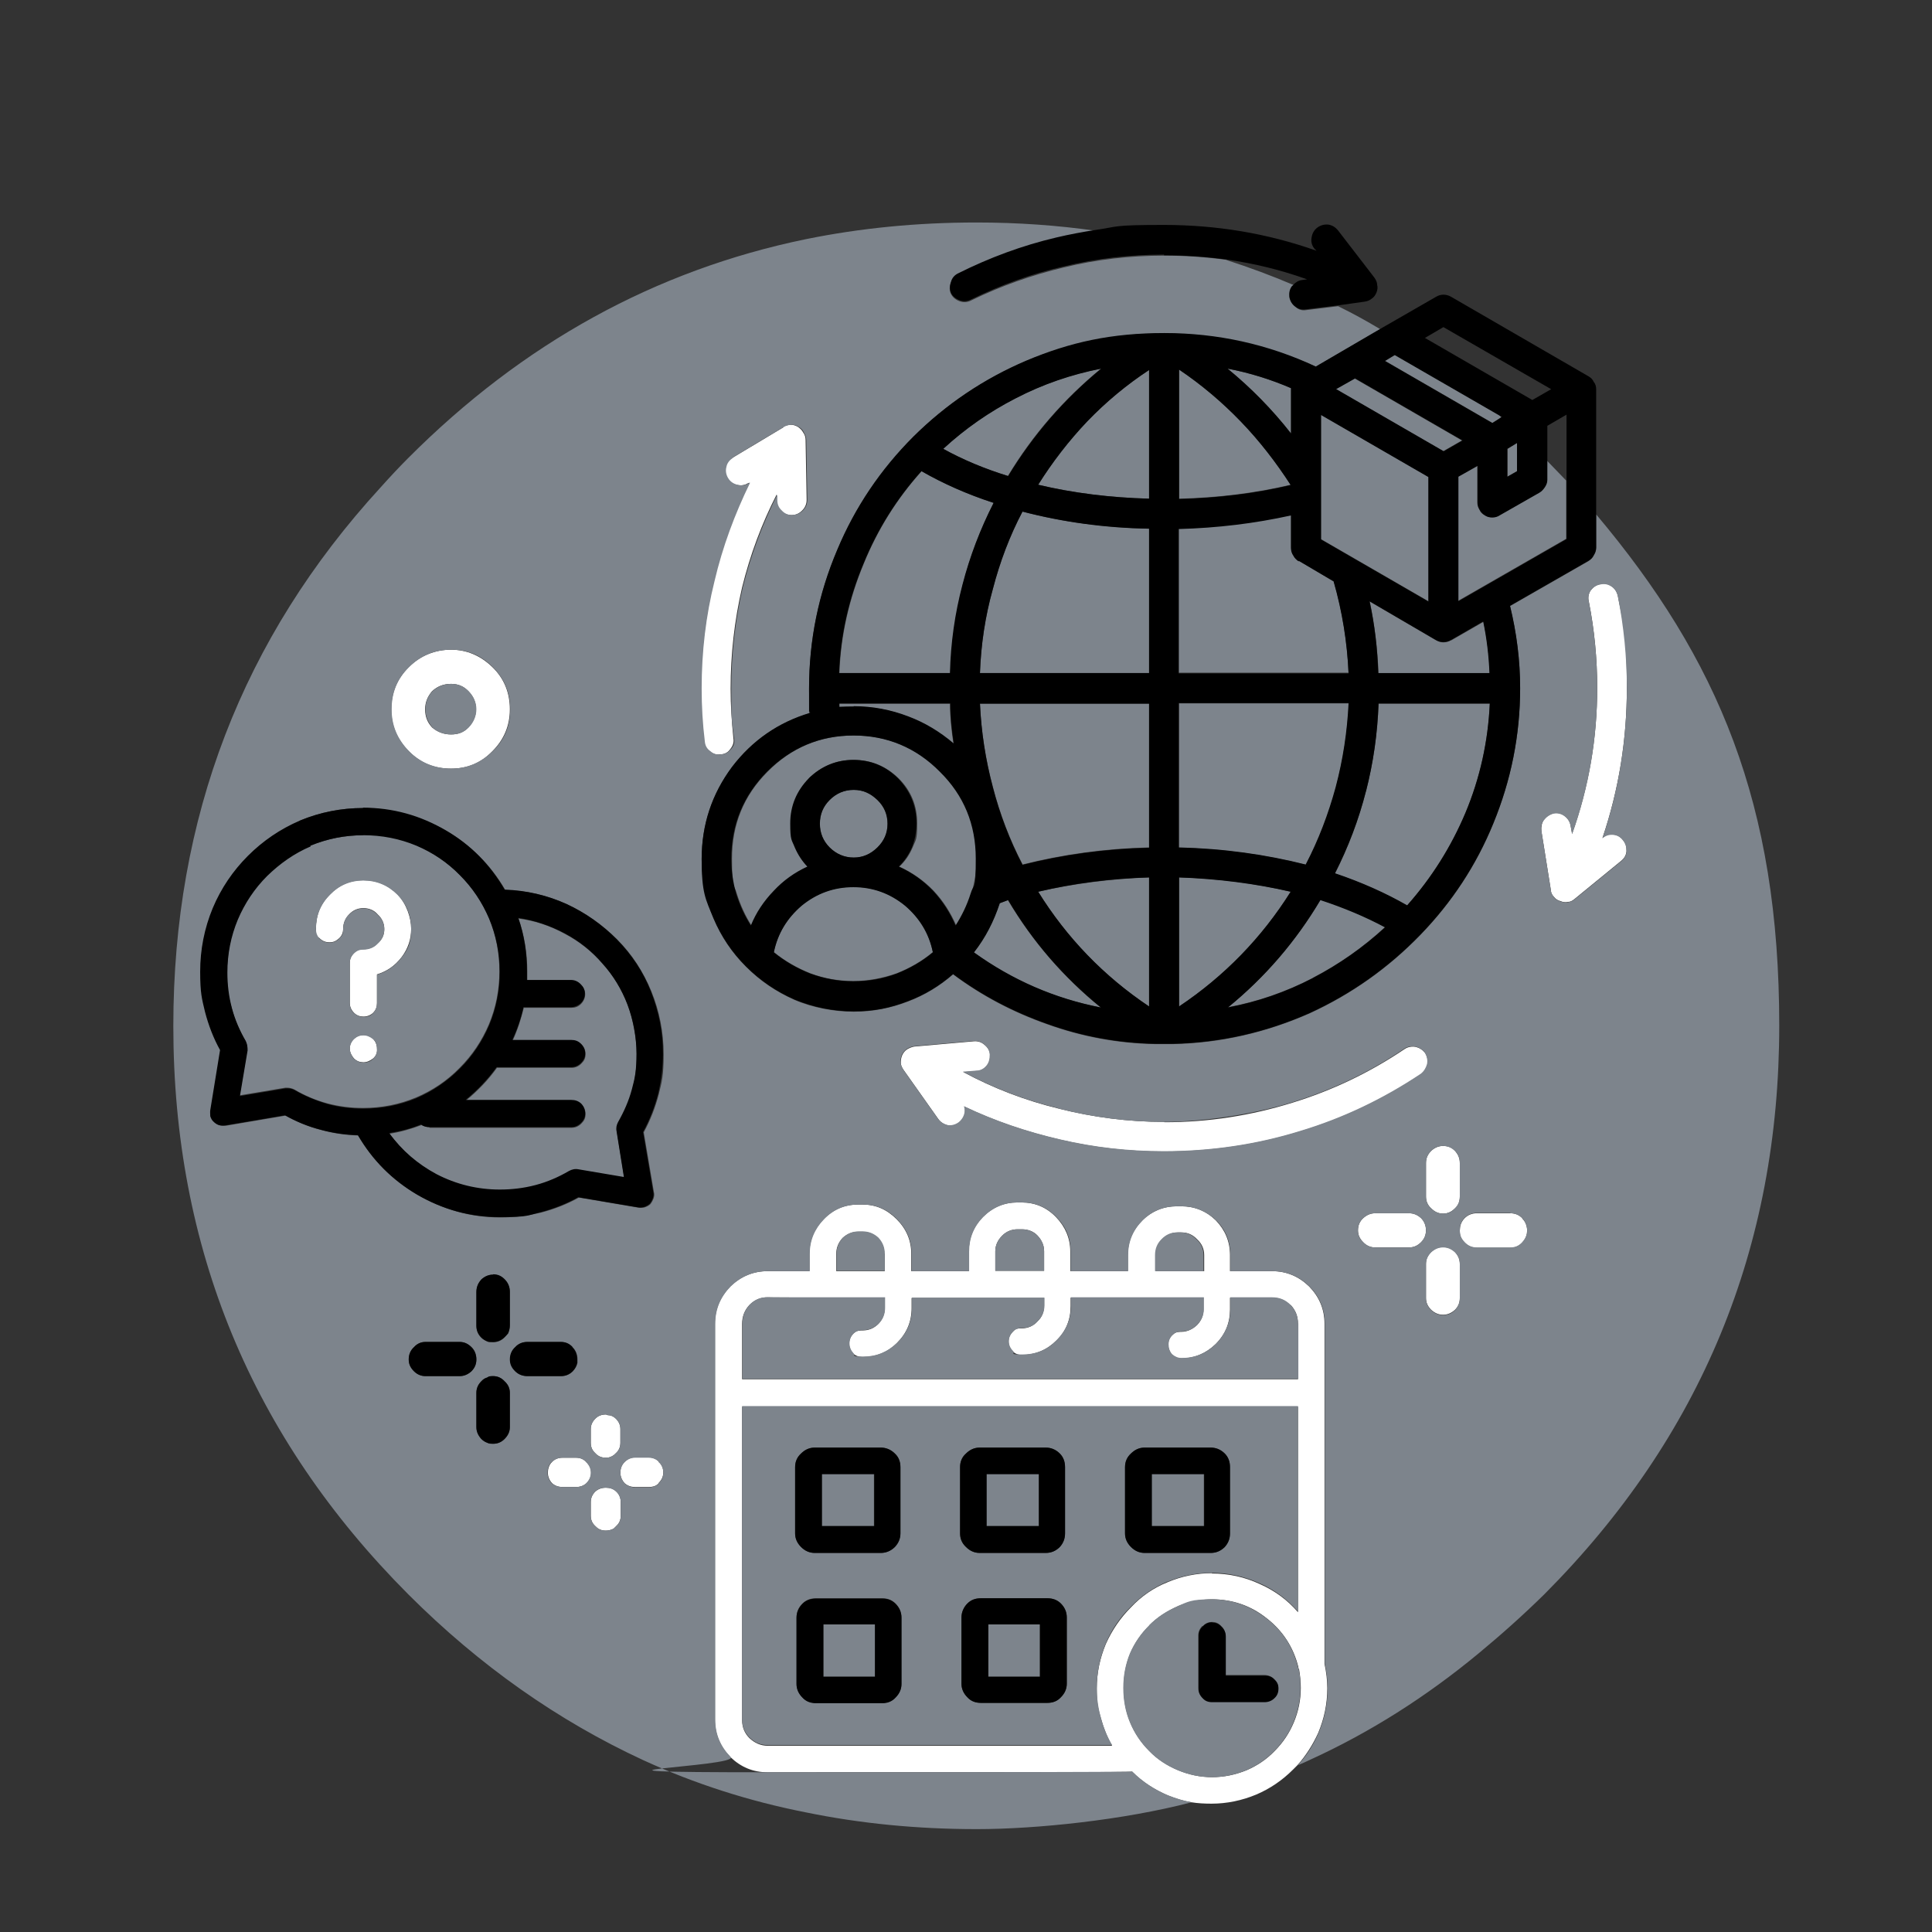 <?xml version="1.0" encoding="UTF-8"?>
<svg id="Livello_1" xmlns="http://www.w3.org/2000/svg" width="554" height="554" version="1.1" xmlns:xlink="http://www.w3.org/1999/xlink" viewBox="0 0 554 554">
  <rect x="0" y="0" width="554" height="554" fill="#333333" stroke="none"/>
  <!-- Generator: Adobe Illustrator 29.3.1, SVG Export Plug-In . SVG Version: 2.1.0 Build 151)  -->
  <defs>
    <style>
      .st0 {
        fill: #fff;
      }

      .st1 {
        fill: #7d848c;
      }
    </style>
  </defs>
  <g id="Layer0_0_FILL">
    <path class="st0" d="M379.8,379.6c0-4.2-1.5-7.7-4.4-10.7-3-2.9-6.5-4.4-10.7-4.4h-12v-4.6c0-3.9-1.4-7.2-4.1-10-2.8-2.7-6.1-4-9.9-4h-1.2c-3.9,0-7.2,1.4-9.9,4-2.8,2.8-4.2,6.1-4.2,10v4.6h-16.5v-5.6c0-3.8-1.4-7.1-4.1-9.9-2.7-2.8-6-4.2-9.9-4.2h-1.2c-3.8,0-7.1,1.4-9.9,4.2-2.7,2.8-4,6-4,9.9v5.6h-16.5v-5c0-3.8-1.4-7.1-4.2-9.9-2.8-2.8-6-4.2-9.8-4.2h-1.2c-3.9,0-7.2,1.4-9.9,4.2-2.8,2.8-4.1,6.1-4.1,9.9v5h-12c-4.1,0-7.7,1.5-10.7,4.4-2.9,3-4.4,6.5-4.4,10.7v113.5c0,4.2,1.5,7.7,4.4,10.7,3,2.9,6.5,4.4,10.7,4.4,69.5,0,104.3,0,104.5-.2,3,3,6.5,5.2,10.2,6.8,2.2.9,4.5,1.6,6.8,2,1.9.3,3.8.4,5.8.4,4.4,0,8.7-.9,12.8-2.6,4-1.7,7.5-4.1,10.6-7.2.4-.4.8-.8,1.2-1.2,2.4-2.7,4.4-5.8,6-9.3,1.7-4.1,2.6-8.3,2.6-12.8,0-2.3-.3-4.7-.8-7v-97.5M370.1,374.2c1.4,1.5,2.1,3.2,2.1,5.4v15.9h-159.4v-15.9c0-2.1.7-3.9,2.1-5.4,1.5-1.5,3.2-2.2,5.3-2.2h0c0,.1,33.5.1,33.5.1v3c0,1.7-.6,3.2-1.8,4.5-1.3,1.3-2.8,1.9-4.5,1.9s-2,.3-2.8,1c-.7.8-1.1,1.7-1.1,2.8s.4,2,1.1,2.8c.8.7,1.7,1,2.8,1,3.8,0,7.1-1.3,9.8-4,2.8-2.8,4.2-6.1,4.2-10v-2.9h38v2.2c0,1.8-.6,3.3-1.9,4.5-1.2,1.3-2.7,2-4.5,2s-1.9.3-2.6,1c-.8.8-1.2,1.7-1.2,2.8s.4,1.9,1.2,2.8c.7.7,1.6,1,2.6,1,3.9,0,7.2-1.4,9.9-4.1,2.8-2.7,4.1-6,4.1-9.9v-2.4h38.1v3.4c0,1.7-.6,3.2-1.9,4.5-1.3,1.2-2.8,1.9-4.5,1.9s-1.9.4-2.7,1.1c-.7.7-1,1.6-1,2.6s.4,2,1,2.8c.8.8,1.7,1.1,2.7,1.1,3.8,0,7.1-1.4,9.9-4.1,2.8-2.8,4.1-6.1,4.1-9.9v-3.4h12c2.1,0,3.9.7,5.3,2.2M337.6,353.4h1.2c1.7,0,3.2.6,4.5,2,1.3,1.2,2,2.7,2,4.5v4.6h-13.9v-4.6c0-1.8.6-3.4,1.8-4.5,1.3-1.3,2.8-2,4.5-2M293,352.5c1.8,0,3.4.6,4.5,1.8,1.2,1.3,1.9,2.8,1.9,4.5v5.6h-14v-5.6c0-1.7.7-3.2,2-4.5,1.2-1.2,2.7-1.8,4.4-1.8h1.2M347.6,451.1c-4.5,0-8.8.9-12.8,2.6-4,1.6-7.5,4-10.5,7.2-3,3-5.4,6.5-7.2,10.5-1.7,4.1-2.6,8.3-2.6,12.8s.4,5.8,1.2,8.6c.8,2.8,1.8,5.4,3.2,7.8h-98.7c-2.1,0-3.8-.8-5.3-2.2-1.4-1.4-2.1-3.1-2.1-5.2v-89.8h159.4v58.9c-3-3.5-6.7-6.2-11-8.1-4.3-2-8.9-3-13.7-3M329.5,466.1c2.3-2.3,5.1-4.1,8.2-5.5,3.1-1.3,6.4-2,9.8-2,5.9,0,11.2,1.8,15.8,5.5,4.6,3.6,7.6,8.3,9,13.9,0,.3,0,.5.2.6.3,1.8.5,3.6.5,5.4,0,3.5-.7,6.8-2,9.9-1.3,3.1-3.1,5.8-5.5,8.2-2.3,2.4-5,4.2-8,5.5-3.2,1.3-6.5,2-9.9,2s-6.7-.7-9.8-2c-3.1-1.3-5.9-3.1-8.2-5.5-2.3-2.3-4.2-5-5.5-8.2-1.3-3.1-1.9-6.4-1.9-9.9s.6-6.7,1.9-9.9c1.3-3,3.1-5.7,5.5-8M253.7,359.5v5h-13.9v-5c0-1.7.6-3.2,1.8-4.5,1.3-1.2,2.8-1.8,4.5-1.8h1.2c1.7,0,3.2.6,4.5,1.8,1.2,1.3,1.8,2.8,1.8,4.5M177.9,422.3c0,1.1.4,2.1,1.2,3,.9.8,1.9,1.1,3.1,1.1h3.8c1,0,1.9-.2,2.6-.8.2-.2.3-.3.3-.4.9-.9,1.3-1.9,1.3-3s-.4-2.2-1.3-3c0-.2-.2-.3-.3-.4-.7-.6-1.6-.9-2.6-.9h-3.8c-1.2,0-2.2.4-3.1,1.3-.8.8-1.2,1.8-1.2,3M173.7,426.6c-1.2,0-2.2.4-3,1.1-.9.9-1.3,1.9-1.3,3.1v3.8c0,1.2.4,2.2,1.3,3,.3.3.5.5.8.7.6.4,1.4.6,2.2.6s1.6-.2,2.3-.6c.2-.2.4-.4.7-.7.9-.8,1.3-1.8,1.3-3v-3.8c0-1.2-.4-2.3-1.3-3.1-.8-.8-1.8-1.1-3-1.1M177.9,413.7v-3.9c0-1.1-.4-2.1-1.3-3-.6-.6-1.4-1-2.3-1-.2-.1-.4-.2-.6-.2-1.2,0-2.2.4-3,1.2-.9.9-1.3,1.9-1.3,3v3.9c0,1.2.4,2.2,1.3,3,.8.9,1.8,1.3,3,1.3h.6c.9-.2,1.7-.6,2.3-1.3.9-.8,1.3-1.8,1.3-3M161.3,418c-1.2,0-2.3.4-3.1,1.3,0,.1-.2.2-.2.2-.6.8-.9,1.7-.9,2.8s.4,2.1,1.2,3c.9.8,1.9,1.1,3.1,1.1h3.8c1.2,0,2.2-.4,3-1.1.9-.9,1.3-1.9,1.3-3s-.4-2-1.1-2.8c0,0-.2-.1-.2-.2-.8-.9-1.8-1.3-3-1.3h-3.8M108.1,300.7c0-1.1-.4-2-1.1-2.8-.8-.8-1.7-1.1-2.8-1.1s-1.9.4-2.7,1.1-1.2,1.7-1.2,2.8c0,1,.5,2,1.2,2.8.8.8,1.7,1.1,2.7,1.1,1,0,1.9-.4,2.8-1.1.9-.8,1.2-1.7,1.1-2.8M98.4,266.4c0-1.7.6-3.1,1.7-4.2,1.1-1.2,2.5-1.8,4.1-1.8s3.1.6,4.1,1.8c1.2,1.1,1.9,2.5,1.9,4.2s-.6,3-1.9,4.1c-1.1,1.1-2.5,1.7-4.1,1.7s-1.9.4-2.7,1.1c-.8.8-1.2,1.7-1.2,2.8v11.5c0,1,.4,2,1.2,2.8s1.7,1.1,2.7,1.1c1.1,0,2.1-.4,2.8-1.1.8-.8,1.1-1.7,1.1-2.8v-8.2c2.9-.9,5.2-2.5,7.1-5,1.8-2.4,2.7-5.1,2.7-8.1s-1.3-7.1-3.9-9.8c-2.7-2.7-5.9-4.1-9.8-4.1s-7,1.4-9.6,4.1c-2.7,2.7-4,5.9-4,9.8s.3,1.9,1,2.7c.8.8,1.7,1.2,2.9,1.2s1.9-.4,2.8-1.2c.8-.8,1.1-1.7,1.1-2.7M117.2,191.3c-3.3,3.3-5,7.3-5,12.1,0,4.7,1.6,8.6,5,12s7.3,5,12.1,5,8.6-1.6,11.9-5c3.3-3.3,5-7.3,5-12s-1.6-8.8-5-12.1c-3.4-3.3-7.4-5-11.9-5s-8.8,1.7-12.1,5M121.9,203.4c0-2,.7-3.7,2-5.2,1.5-1.4,3.3-2.1,5.4-2.1s3.7.7,5,2.1c1.5,1.5,2.2,3.2,2.2,5.2s-.8,3.7-2.2,5.2-3,2-5,2-3.9-.7-5.4-2c-1.4-1.5-2-3.2-2-5.2M224.7,122.5l-14.7,8.8c-1.1.6-1.7,1.5-1.9,2.6-.3,1.2-.1,2.3.5,3.2.6,1,1.5,1.7,2.6,1.9,1.1.3,2.2.2,3.2-.4l.5-.2c-4.5,9-7.9,18.4-10.2,28.2-2.4,10-3.7,20.3-3.7,30.8s.3,10.2.9,15.1c.1,1.2.6,2.2,1.6,2.9.9.8,1.9,1.1,3.1.9,1.2,0,2.2-.6,2.8-1.5.8-1,1.1-2,.9-3.1-.5-4.8-.8-9.5-.8-14.2,0-9.9,1.1-19.6,3.3-29.1,2.3-9.3,5.6-18.2,9.9-26.6v1.6c0,1.2.4,2.2,1.3,3,.8.9,1.8,1.3,3,1.3,1.2,0,2.2-.5,3-1.3.9-.9,1.3-1.9,1.3-3.1l-.3-17.1c0-.8-.2-1.5-.7-2.2-.3-.6-.8-1.1-1.5-1.6-.7-.4-1.4-.6-2-.6s-1.5.2-2.2.6M407.5,349.3c-1-.9-2.1-1.4-3.4-1.4h-9.8c-1.3,0-2.4.5-3.4,1.4s-1.5,2.1-1.5,3.5c0,1.3.5,2.4,1.5,3.4.9,1,2.1,1.5,3.4,1.5h9.8c1.3,0,2.4-.5,3.4-1.5.9-.9,1.4-2,1.4-3.4s-.5-2.6-1.4-3.5M418.6,372.2v-9.8c0-1.3-.5-2.4-1.4-3.4-.9-.9-2-1.4-3.4-1.4s-2.4.5-3.4,1.4c-1,1-1.5,2.1-1.5,3.4v9.8c0,1.3.5,2.4,1.5,3.4,1,.9,2.1,1.4,3.4,1.4,1.3,0,2.4-.5,3.4-1.4,1-1,1.4-2.1,1.4-3.4M436.5,349.3c-.9-.9-2-1.4-3.4-1.4h-9.6c-1.4,0-2.6.5-3.5,1.4-.7.7-1.1,1.5-1.3,2.4,0,.4-.1.8-.1,1.2,0,.4,0,.8.1,1.2.2.8.6,1.5,1.3,2.2,1,1,2.1,1.5,3.5,1.5h9.6c1.4,0,2.5-.5,3.4-1.5.7-.7,1.1-1.5,1.3-2.4,0-.3.1-.7.1-1,0-1.4-.5-2.6-1.4-3.5M413.8,328.6c-1.3,0-2.4.5-3.4,1.4-1,1-1.5,2.1-1.5,3.5v9.6c0,1.4.5,2.5,1.5,3.4,1,1,2.1,1.5,3.4,1.5s2.4-.5,3.4-1.5c1-.9,1.4-2,1.4-3.4v-9.6c0-1.4-.5-2.5-1.4-3.5-.9-1-2-1.4-3.4-1.4M442,238.3l2.7,16.9c0,.8.4,1.5,1,2.1.4.5,1,.9,1.8,1.1.7.3,1.4.4,2.2.2.7,0,1.3-.4,1.9-.9l13.2-10.8c1-.8,1.5-1.7,1.6-2.9,0-1.2-.2-2.2-1-3.1-.8-1-1.7-1.5-2.8-1.6-1.2-.2-2.2.2-3.1,1,4.7-13.9,7-28.2,7-43.1s-.9-17.7-2.6-26.4c-.3-1.2-.9-2.1-1.8-2.7-1-.7-2-.9-3.2-.6-1.1.2-2,.8-2.8,1.8-.6,1-.8,2.1-.5,3.2,1.6,8.1,2.4,16.4,2.4,24.7,0,14.5-2.4,28.4-7.2,41.9l-.4-2.2c-.2-1.2-.7-2.1-1.7-2.9s-2-1-3.2-.8c-1.1.3-2.1.9-2.8,1.9-.6.9-.8,2-.7,3.1M333.8,321.7c-10.2,0-20.3-1.3-30.2-3.8-9.5-2.3-18.7-5.8-27.4-10.5l3.8-.3c1.2,0,2.2-.6,3-1.5.7-.9,1-1.9.9-3.1,0-1.1-.6-2.1-1.6-2.9-.9-.8-1.9-1.1-3.1-1l-17,1.5c-.7.1-1.4.4-2.1.8-.6.4-1.1,1-1.4,1.7-.3.7-.4,1.4-.4,2.1,0,.8.4,1.5.8,2.1l9.9,14c.7,1,1.6,1.6,2.8,1.9,1.2.2,2.3-.1,3.2-.8.7-.5,1.2-1.2,1.5-2.1.3-.9.3-1.7,0-2.5,8.8,4.2,18,7.3,27.5,9.5,9.8,2.3,19.7,3.4,29.8,3.4,13.4,0,26.5-1.9,39.1-5.8,12.3-3.7,23.8-9.2,34.6-16.4.9-.7,1.5-1.6,1.8-2.8.2-1.1,0-2.2-.6-3.2-.7-.9-1.6-1.5-2.7-1.8-1.2-.2-2.3,0-3.2.6-10.1,6.8-20.8,11.9-32.2,15.4-11.9,3.7-24.1,5.6-36.7,5.6Z"/>
    <path class="st1" d="M253.7,364.4v-5c0-1.7-.6-3.2-1.8-4.5-1.3-1.2-2.8-1.8-4.5-1.8h-1.2c-1.7,0-3.2.6-4.5,1.8-1.2,1.3-1.8,2.8-1.8,4.5v5h13.9M337.7,460.6c-3.1,1.3-5.9,3.1-8.2,5.5-2.3,2.3-4.2,5-5.5,8-1.3,3.2-1.9,6.5-1.9,9.9s.6,6.8,1.9,9.9c1.3,3.1,3.1,5.8,5.5,8.2,2.3,2.4,5.1,4.2,8.2,5.5,3.1,1.3,6.4,2,9.8,2s6.7-.7,9.9-2c3-1.3,5.7-3.1,8-5.5,2.3-2.3,4.2-5,5.5-8.2,1.3-3.1,2-6.4,2-9.9s-.2-3.5-.5-5.4c0-.2-.2-.4-.2-.6-1.4-5.6-4.3-10.3-9-13.9-4.6-3.6-9.8-5.5-15.8-5.5s-6.7.7-9.8,2M344.9,466.3c.7-.8,1.6-1.2,2.7-1.2s1.9.4,2.6,1.2c.8.7,1.2,1.6,1.2,2.8v11.2h11.1c1.1,0,2.1.4,2.8,1.1.8.7,1.2,1.6,1.2,2.6s-.4,2-1.2,2.8c-.7.8-1.6,1.1-2.8,1.1h-15c-1.1,0-2-.4-2.7-1.1-.8-.7-1.2-1.6-1.2-2.8v-15c0-1.1.4-2,1.2-2.8M334.7,453.6c4.1-1.7,8.3-2.6,12.8-2.6s9.3,1,13.7,3c4.3,1.9,7.9,4.6,11,8.1v-58.9h-159.4v89.8c0,2.1.7,3.8,2.1,5.2,1.5,1.5,3.2,2.2,5.3,2.2h98.7c-1.4-2.4-2.5-5-3.2-7.8-.8-2.8-1.2-5.7-1.2-8.6,0-4.4.9-8.7,2.6-12.8,1.7-4,4.1-7.5,7.2-10.5,3-3.1,6.5-5.5,10.5-7.2M299.9,415.1c1.6,0,2.9.6,4,1.7,1,1,1.5,2.3,1.5,3.9v19c0,1.5-.5,2.8-1.5,3.9-1.1,1.1-2.5,1.7-4,1.7h-19c-1.5,0-2.8-.6-3.9-1.7-1.1-1.1-1.7-2.4-1.7-3.9v-19c0-1.6.5-2.9,1.7-3.9,1.1-1.1,2.4-1.7,3.9-1.7h19M322.6,420.7c0-1.6.6-2.9,1.7-3.9,1.1-1.1,2.4-1.7,3.9-1.7h19c1.6,0,2.9.6,4,1.7,1,1,1.5,2.3,1.5,3.9v19c0,1.5-.5,2.8-1.5,3.9-1.1,1.1-2.5,1.7-4,1.7h-19c-1.5,0-2.8-.6-3.9-1.7-1.1-1.1-1.7-2.4-1.7-3.9v-19M300.3,458.3c1.6,0,2.9.5,3.9,1.5,1.1,1.1,1.7,2.5,1.7,4v19c0,1.5-.6,2.8-1.7,3.9-1,1.1-2.3,1.6-3.9,1.6h-19c-1.6,0-2.9-.5-3.9-1.6-1.1-1.1-1.7-2.4-1.7-3.9v-19c0-1.6.6-2.9,1.7-4s2.3-1.5,3.9-1.5h19M228,420.7c0-1.6.6-2.9,1.7-3.9,1.1-1.1,2.4-1.7,3.9-1.7h19c1.5,0,2.9.6,4,1.7,1,1,1.6,2.3,1.6,3.9v19c0,1.5-.5,2.8-1.6,3.9-1.1,1.1-2.5,1.7-4,1.7h-19c-1.5,0-2.8-.6-3.9-1.7-1.1-1.1-1.7-2.4-1.7-3.9v-19M256.8,459.8c1.1,1.1,1.7,2.5,1.7,4v19c0,1.5-.6,2.8-1.7,3.9-1,1.1-2.3,1.6-3.8,1.6h-19c-1.6,0-2.9-.5-3.9-1.6-1.1-1.1-1.7-2.4-1.7-3.9v-19c0-1.6.6-2.9,1.7-4,1-1,2.3-1.5,3.9-1.5h19c1.5,0,2.8.5,3.8,1.5M236.1,480.8h14.8v-15h-14.8v15M250.6,422.7h-15v14.9h15v-14.9M298.2,480.8v-15h-14.8v15h14.8M345.2,422.7h-15v14.9h15v-14.9M297.9,437.6v-14.9h-15v14.9h15M297.5,354.3c-1.2-1.2-2.7-1.8-4.5-1.8h-1.2c-1.7,0-3.2.6-4.4,1.8-1.3,1.3-2,2.8-2,4.5v5.6h14v-5.6c0-1.7-.6-3.2-1.9-4.5M338.7,353.4h-1.2c-1.7,0-3.2.6-4.5,2-1.2,1.2-1.8,2.7-1.8,4.5v4.6h13.9v-4.6c0-1.8-.7-3.4-2-4.5-1.2-1.3-2.7-2-4.5-2M372.2,379.6c0-2.1-.7-3.9-2.1-5.4-1.5-1.5-3.2-2.2-5.3-2.2h-12v3.4c0,3.8-1.4,7.1-4.1,9.9-2.8,2.8-6.1,4.1-9.9,4.1-1,0-1.9-.4-2.7-1.1-.7-.8-1-1.7-1-2.8s.4-1.9,1-2.6c.8-.8,1.7-1.1,2.7-1.1,1.7,0,3.2-.6,4.5-1.9,1.2-1.3,1.9-2.8,1.9-4.5v-3.4h-38.1v2.4c0,3.9-1.4,7.2-4.1,9.9-2.7,2.8-6,4.1-9.9,4.1s-1.9-.3-2.6-1c-.8-.8-1.2-1.7-1.2-2.8s.4-1.9,1.2-2.8c.7-.7,1.6-1,2.6-1,1.8,0,3.4-.6,4.5-2,1.2-1.2,1.9-2.7,1.9-4.5v-2.2h-38v2.9c0,3.9-1.4,7.2-4.2,10-2.8,2.7-6,4-9.8,4s-2-.3-2.8-1c-.7-.8-1.1-1.7-1.1-2.8s.4-2,1.1-2.8c.8-.7,1.7-1,2.8-1,1.7,0,3.2-.6,4.5-1.9,1.2-1.2,1.8-2.7,1.8-4.5v-3h-33.5c-2.1-.1-3.8.6-5.3,2.1-1.4,1.5-2.1,3.2-2.1,5.4v15.9h159.4v-15.9M351.6,74.5c-5.9-.8-11.8-1.2-17.8-1.2-9.8,0-19.4,1.1-28.8,3.4-9.2,2.2-18,5.3-26.4,9.4-1.1.6-2.2.7-3.4.3-1.1-.4-2-1.1-2.5-2.1-.5-1-.5-2.1,0-3.2.3-1.1,1-1.9,2-2.4,9-4.5,18.4-8,28.2-10.3,3.8-.9,7.7-1.6,11.5-2.2-11.2-1.6-22.6-2.4-34.4-2.4-17,0-33.3,1.6-49,4.8-43.1,8.9-81.1,29.8-114,62.8-2.7,2.7-5.3,5.5-7.9,8.4-39.6,43.2-59.4,94.7-59.4,154.4,0,63.6,22.5,118,67.4,163,20.4,20.4,42.9,36.2,67.3,47.5,14.8,6.8,30.4,11.8,46.7,15,15.6,3.2,31.9,4.8,49,4.8s42.1-2.6,61.6-7.7c-2.3-.4-4.5-1.1-6.8-2-3.8-1.6-7.2-3.8-10.2-6.8-.2.1-35,.2-104.5.2s-7.7-1.5-10.7-4.4c-2.9-3-4.4-6.5-4.4-10.7v-113.5c0-4.2,1.5-7.7,4.4-10.7,3-2.9,6.5-4.4,10.7-4.4h12v-5c0-3.8,1.4-7.1,4.1-9.9,2.7-2.8,6-4.2,9.9-4.2h1.2c3.8,0,7.1,1.4,9.8,4.2,2.8,2.8,4.2,6.1,4.2,9.9v5h16.5v-5.6c0-3.8,1.3-7.1,4-9.9,2.8-2.8,6.1-4.2,9.9-4.2h1.2c3.9,0,7.2,1.4,9.9,4.2,2.8,2.8,4.1,6,4.1,9.9v5.6h16.5v-4.6c0-3.9,1.4-7.2,4.2-10,2.7-2.7,6-4,9.9-4h1.2c3.8,0,7.1,1.4,9.9,4,2.8,2.8,4.1,6.1,4.1,10v4.6h12c4.2,0,7.7,1.5,10.7,4.4,2.9,3,4.4,6.5,4.4,10.7v97.5c.5,2.3.8,4.7.8,7,0,4.5-.9,8.8-2.6,12.8-1.5,3.5-3.5,6.6-6,9.3,1.2-.5,2.4-1,3.6-1.6,17.1-7.8,33.2-18,48.3-30.5,6.4-5.3,12.7-10.9,18.9-17,44.9-45.1,67.3-99.4,67.3-163s-17.5-105-52.5-146.6v9.6c0,.8-.2,1.5-.7,2.2-.3.6-.8,1.1-1.5,1.6l-22.5,12.9c1.9,7.8,2.9,15.7,2.9,23.6,0,13.4-2.6,26.4-7.7,38.8-4.9,12-11.9,22.6-20.9,31.9-9.2,9.5-19.8,17-31.8,22.5-12.5,5.5-25.5,8.5-39.2,8.8h-5c-10.7-.2-21-2.1-31-5.7-9.7-3.4-18.7-8.1-27-14.3-3.9,3.4-8.2,6-13,7.8-4.9,1.9-10.1,2.9-15.5,2.9s-11.7-1.1-17-3.4c-5.2-2.3-9.8-5.4-13.9-9.5-4-4-7.1-8.6-9.3-13.8-2.3-5.5-3.4-11.1-3.4-17,0-9.8,2.9-18.6,8.7-26.4,5.8-7.6,13.3-12.8,22.4-15.5-.2-2.3-.3-4.7-.3-7,0-13.9,2.7-27.1,8.1-39.8,5.1-12.1,12.4-22.9,21.8-32.4,9.4-9.4,20.2-16.6,32.4-21.8,12.6-5.3,25.8-7.9,39.6-7.9s29.7,3.2,43.4,9.6l18.5-10.8c-4-2.4-8-4.6-12.1-6.6l-9,1.1c-1.2.2-2.2,0-3.1-.8-1-.8-1.5-1.7-1.7-2.8-.2-1.2,0-2.2.8-3.1.1-.1.3-.3.4-.4-6.3-2.7-12.8-5.1-19.3-7.2M303.6,317.9c9.9,2.5,20,3.8,30.2,3.8s24.8-1.9,36.7-5.6c11.4-3.5,22.2-8.6,32.2-15.4.9-.6,2-.8,3.2-.6,1.1.3,2,.9,2.7,1.8.6,1.1.8,2.1.6,3.2-.3,1.1-.9,2.1-1.8,2.8-10.8,7.2-22.3,12.7-34.6,16.4-12.6,3.9-25.7,5.8-39.1,5.8-10.1,0-20-1.1-29.8-3.4-9.5-2.2-18.7-5.3-27.5-9.5.3.8.3,1.6,0,2.5-.3.9-.9,1.6-1.5,2.1-1,.7-2.1,1-3.2.8-1.1-.3-2.1-.9-2.8-1.9l-9.9-14c-.4-.6-.7-1.3-.8-2.1,0-.7.1-1.4.4-2.1.3-.7.8-1.2,1.4-1.7.7-.4,1.4-.7,2.1-.8l17-1.5c1.2-.1,2.2.2,3.1,1,1,.8,1.5,1.7,1.6,2.9,0,1.2-.2,2.2-.9,3.1-.8,1-1.8,1.5-3,1.5l-3.8.3c8.7,4.7,17.9,8.2,27.4,10.5M444.7,255.2l-2.7-16.9c-.2-1.1,0-2.2.7-3.1.8-1,1.7-1.6,2.8-1.9,1.2-.2,2.3.1,3.2.8s1.5,1.6,1.7,2.9l.4,2.2c4.8-13.4,7.2-27.4,7.2-41.9,0-8.3-.8-16.6-2.4-24.7-.3-1.2-.1-2.3.5-3.2.7-1,1.6-1.6,2.8-1.8,1.2-.3,2.3,0,3.2.6.9.6,1.5,1.5,1.8,2.7,1.7,8.7,2.6,17.5,2.6,26.4,0,14.8-2.3,29.2-7,43.1.9-.8,1.9-1.1,3.1-1,1.1.1,2.1.6,2.8,1.6.7.9,1,1.9,1,3.1,0,1.1-.6,2.1-1.6,2.9l-13.2,10.8c-.6.5-1.2.8-1.9.9-.8.2-1.5,0-2.2-.2-.8-.3-1.4-.6-1.8-1.1-.5-.6-.9-1.3-1-2.1M410.4,330c1-1,2.1-1.4,3.4-1.4,1.3,0,2.4.5,3.4,1.4,1,1,1.4,2.1,1.4,3.5v9.6c0,1.4-.5,2.5-1.4,3.4-.9,1-2,1.5-3.4,1.5s-2.4-.5-3.4-1.5c-1-.9-1.5-2-1.5-3.4v-9.6c0-1.4.5-2.5,1.5-3.5M433.1,347.9c1.4,0,2.5.5,3.4,1.4.9,1,1.4,2.1,1.4,3.5s0,.7-.1,1c-.2.9-.6,1.6-1.3,2.4-.9,1-2,1.5-3.4,1.5h-9.6c-1.4,0-2.6-.5-3.5-1.5-.7-.7-1.1-1.4-1.3-2.2,0-.3-.1-.7-.1-1.2,0-.4,0-.8.1-1.2.2-.9.6-1.7,1.3-2.4,1-.9,2.1-1.4,3.5-1.4h9.6M418.6,362.5v9.8c0,1.3-.5,2.4-1.4,3.4-.9.9-2,1.4-3.4,1.4-1.3,0-2.4-.5-3.4-1.4-1-1-1.5-2.1-1.5-3.4v-9.8c0-1.3.5-2.4,1.5-3.4,1-.9,2.1-1.4,3.4-1.4s2.4.5,3.4,1.4c1,1,1.4,2.1,1.4,3.4M404.1,347.9c1.3,0,2.4.5,3.4,1.4.9,1,1.4,2.1,1.4,3.5s-.5,2.4-1.4,3.4c-1,1-2.1,1.5-3.4,1.5h-9.8c-1.3,0-2.4-.5-3.4-1.5-1-.9-1.5-2-1.5-3.4,0-1.4.5-2.6,1.5-3.5s2.1-1.4,3.4-1.4h9.8M210.1,131.2l14.7-8.8c.7-.4,1.5-.6,2.2-.6s1.4.2,2,.6c.7.4,1.2.9,1.5,1.6.4.7.7,1.4.7,2.2l.3,17.1c0,1.2-.4,2.2-1.3,3.1-.8.8-1.8,1.2-3,1.3-1.2,0-2.2-.4-3-1.3-.9-.8-1.3-1.8-1.3-3v-1.6c-4.3,8.5-7.6,17.4-9.9,26.6-2.2,9.5-3.3,19.2-3.3,29.1s.2,9.4.8,14.2c.2,1.1,0,2.2-.9,3.1-.7.9-1.7,1.5-2.8,1.5-1.2.2-2.2-.1-3.1-.9-1-.7-1.5-1.6-1.6-2.9-.6-4.9-.9-9.9-.9-15.1,0-10.5,1.2-20.8,3.7-30.8,2.3-9.8,5.8-19.2,10.2-28.2l-.5.2c-1,.6-2.1.7-3.2.4-1.1-.3-2-.9-2.6-1.9-.6-1-.8-2.1-.5-3.2.2-1.1.9-2,1.9-2.6M112.3,203.4c0-4.8,1.6-8.8,5-12.1,3.3-3.3,7.3-5,12.1-5s8.6,1.7,11.9,5c3.3,3.3,5,7.3,5,12.1s-1.6,8.6-5,12c-3.4,3.3-7.4,5-11.9,5s-8.8-1.6-12.1-5-5-7.3-5-12M86,235.3c5.8-2.4,11.9-3.6,18.2-3.6s16.5,2.2,23.8,6.5c7.1,4.2,12.7,9.8,16.9,17,6.2.2,12.1,1.5,17.7,4.1,5.4,2.5,10.2,5.9,14.4,10.1,4.3,4.3,7.5,9.3,9.8,14.9,2.3,5.7,3.5,11.7,3.5,18s-.5,7.8-1.4,11.5c-1,3.8-2.4,7.4-4.3,10.9l2.9,17.1c.2.7.1,1.3-.1,1.9-.2.5-.5,1.1-.9,1.6-.4.4-1,.7-1.6.9-.6.2-1.2.2-1.8.1l-17.1-2.9c-3.4,1.9-7,3.3-10.8,4.3-3.8.9-7.7,1.4-11.7,1.4-8.5,0-16.4-2.2-23.8-6.5-7.1-4.2-12.7-9.8-16.9-17-3.6-.1-7.2-.6-10.8-1.6-3.5-.9-6.9-2.3-10.1-4.1l-17.1,2.9c-.6,0-1.2,0-1.8-.1s-1.1-.5-1.5-.9c-.4-.4-.8-1-1-1.6-.2-.6-.2-1.2,0-1.8l2.8-17.2c-1.9-3.5-3.3-7.1-4.3-10.9-.9-3.8-1.4-7.7-1.4-11.6,0-6.3,1.2-12.4,3.6-18.2,2.4-5.6,5.8-10.6,10.1-15s9.3-7.7,14.9-10.1M138,366.9c1-.9,2.1-1.4,3.4-1.4s2.4.5,3.3,1.4,1.5,2.1,1.5,3.6v9.6c0,.9-.2,1.6-.5,2.3-.3.3-.6.7-1,1.1-.9.9-2,1.4-3.3,1.4s-1.2,0-1.7-.2c-.6-.3-1.2-.6-1.7-1.1-.9-.9-1.4-2-1.4-3.4v-9.6c0-1.4.5-2.6,1.4-3.6M160.8,384.8c1.4,0,2.5.5,3.4,1.5.9.9,1.4,2.1,1.4,3.5s0,.7,0,1c-.2.9-.6,1.6-1.3,2.4-.9.9-2,1.4-3.4,1.4h-9.6c-1.4,0-2.6-.5-3.5-1.4-1-1-1.5-2.1-1.5-3.4s.5-2.6,1.5-3.5c.9-1,2.1-1.5,3.5-1.5h9.6M131.8,384.8c1.3,0,2.4.5,3.4,1.5,1,.9,1.4,2.1,1.4,3.5s-.5,2.4-1.4,3.4c-1,.9-2.1,1.4-3.4,1.4h-9.8c-1.3,0-2.4-.5-3.3-1.4-1-1-1.5-2.1-1.5-3.4s.5-2.6,1.5-3.5c.9-1,2-1.5,3.3-1.5h9.8M136.6,399.4c0-1.3.5-2.4,1.4-3.3s1.1-.9,1.7-1.1c.5-.3,1.1-.4,1.7-.4,1.3,0,2.4.5,3.3,1.5,1,.9,1.5,2,1.5,3.3v9.8c0,1.3-.5,2.4-1.5,3.4-.9,1-2,1.4-3.3,1.4s-1.2,0-1.7-.3c-.6-.2-1.2-.6-1.7-1.1-.9-1-1.4-2.1-1.4-3.4v-9.8M158.2,419.3c.9-.9,1.9-1.3,3.1-1.3h3.8c1.2,0,2.2.4,3,1.3,0,.1.2.2.2.2.7.8,1.1,1.7,1.1,2.8s-.4,2.1-1.3,3c-.8.8-1.8,1.1-3,1.1h-3.8c-1.2,0-2.3-.4-3.1-1.1-.8-.9-1.2-1.9-1.2-3s.3-2,.9-2.8c0,0,.2-.1.2-.2M177.9,409.8v3.9c0,1.2-.4,2.2-1.3,3-.6.7-1.4,1.1-2.3,1.3h-.6c-1.2,0-2.2-.4-3-1.3-.9-.8-1.3-1.8-1.3-3v-3.9c0-1.1.4-2.1,1.3-3,.8-.8,1.8-1.2,3-1.2.2,0,.4,0,.6.2.9,0,1.7.4,2.3,1,.9.9,1.3,1.9,1.3,3M170.7,427.7c.8-.8,1.8-1.1,3-1.1s2.2.4,3,1.1c.9.9,1.3,1.9,1.3,3.1v3.8c0,1.2-.4,2.2-1.3,3-.2.3-.5.5-.7.7-.7.4-1.4.6-2.3.6s-1.6-.2-2.2-.6c-.2-.2-.5-.4-.8-.7-.9-.8-1.3-1.8-1.3-3v-3.8c0-1.2.4-2.3,1.3-3.1M179.1,425.3c-.8-.9-1.2-1.9-1.2-3s.4-2.2,1.2-3c.9-.9,1.9-1.3,3.1-1.3h3.8c1,0,1.9.3,2.6.9.2.1.3.2.3.4.9.8,1.3,1.8,1.3,3s-.4,2.1-1.3,3c0,0-.2.2-.3.4-.7.5-1.6.8-2.6.8h-3.8c-1.2,0-2.2-.4-3.1-1.1M123.1,323.2c-.8,0-1.5-.2-2.2-.6-2.9,1.1-6,2-9.2,2.5,3.7,5,8.2,9,13.6,11.8,5.6,2.9,11.7,4.4,18.1,4.4,3.5,0,6.9-.4,10.3-1.3,3.4-.9,6.6-2.3,9.5-4,.9-.5,1.8-.7,2.8-.5l13,2.2-2.1-13.1c-.2-1,0-1.8.4-2.6,1.7-3,3.1-6.1,4-9.5.9-3.4,1.3-6.8,1.3-10.2s-.9-9.6-2.6-14.1c-1.6-4.4-4-8.4-7.2-11.8-3-3.5-6.6-6.4-10.8-8.6-4.2-2.3-8.6-3.8-13.3-4.4,1.7,4.9,2.5,10,2.5,15.3,0,.8,0,1.6,0,2.5h12.6c1,0,2,.4,2.8,1.2.8.8,1.2,1.7,1.2,2.7s-.4,2-1.2,2.8c-.8.8-1.7,1.1-2.8,1.1h-13.6c-.8,3.2-1.8,6.4-3.2,9.4h16.9c1,0,2,.4,2.8,1.1.8.7,1.2,1.6,1.2,2.8s-.4,1.9-1.2,2.7c-.8.8-1.7,1.2-2.8,1.2h-21.4c-2.5,3.5-5.5,6.6-8.9,9.4h30.3c1,0,2,.3,2.8,1,.8.8,1.2,1.7,1.2,2.9s-.4,1.9-1.2,2.7-1.7,1.2-2.8,1.2h-40.7M104.2,239.5c-5.3,0-10.3,1-15.2,3-4.7,2-8.8,4.8-12.5,8.5-3.6,3.6-6.4,7.8-8.4,12.5-2,4.8-3,9.9-3,15.2s.4,6.9,1.3,10.2c.9,3.4,2.3,6.6,4,9.5.4.9.6,1.7.5,2.6l-2.2,13.1,13.1-2.2h.6c.7,0,1.4.2,2,.5,2.9,1.7,6.1,3.1,9.5,4,3.4.9,6.8,1.3,10.2,1.3,5.3,0,10.4-1,15.2-3,4.7-2,8.9-4.8,12.5-8.5,3.6-3.6,6.4-7.8,8.4-12.5,2-4.8,3-9.9,3-15.2s-1-10.4-3-15.2c-2-4.7-4.8-8.9-8.4-12.5-3.6-3.6-7.8-6.5-12.5-8.5-4.8-2-9.9-3-15.2-3M100.1,262.2c-1.1,1.1-1.7,2.5-1.7,4.2s-.4,1.9-1.1,2.7c-.8.8-1.7,1.2-2.8,1.2s-2.1-.4-2.9-1.2c-.7-.8-1-1.7-1-2.7,0-3.8,1.3-7.1,4-9.8,2.6-2.7,5.8-4.1,9.6-4.1s7.1,1.4,9.8,4.1c2.6,2.7,3.9,5.9,3.9,9.8s-.9,5.8-2.7,8.1c-1.8,2.4-4.2,4.1-7.1,5v8.2c0,1-.4,2-1.1,2.8-.7.8-1.6,1.1-2.8,1.1-1,0-1.9-.4-2.7-1.1s-1.2-1.7-1.2-2.8v-11.5c0-1.1.4-2,1.2-2.8.8-.8,1.7-1.1,2.7-1.1,1.7,0,3.1-.6,4.1-1.7,1.2-1.1,1.9-2.5,1.9-4.1s-.6-3.1-1.9-4.2c-1.1-1.2-2.5-1.8-4.1-1.8s-3,.6-4.1,1.8M107,298c.8.7,1.1,1.6,1.1,2.8.1,1-.3,2-1.1,2.8-.8.8-1.7,1.1-2.8,1.1-1,0-1.9-.4-2.7-1.1-.7-.8-1.1-1.7-1.2-2.8,0-1,.4-2,1.2-2.8s1.7-1.1,2.7-1.1,1.9.4,2.8,1.1M124,198.2c-1.4,1.5-2,3.2-2,5.2,0,2,.7,3.7,2,5.2,1.5,1.4,3.3,2,5.4,2s3.7-.7,5-2,2.2-3.2,2.2-5.2-.8-3.7-2.2-5.2c-1.4-1.4-3-2.1-5-2.1s-3.9.7-5.4,2.1M257.1,279.1c3.8-1.5,7.3-3.5,10.4-6.1-1.1-5.4-3.7-9.8-8-13.4-4.3-3.5-9.3-5.3-14.8-5.3s-10.6,1.8-14.8,5.3c-4.2,3.6-6.9,8-8,13.4,3.2,2.6,6.7,4.6,10.5,6.1,4,1.5,8.1,2.2,12.3,2.2,4.2,0,8.4-.8,12.4-2.2M244.8,226.5c-2.7,0-5,1-6.9,2.9-1.8,1.8-2.8,4.1-2.8,6.8s.9,4.9,2.8,6.8c1.9,1.9,4.2,2.9,6.9,2.9s4.8-1,6.8-2.9c1.9-1.8,2.9-4.1,2.9-6.8s-1-4.9-2.9-6.8c-1.9-1.9-4.2-2.9-6.8-2.9M231.9,223.2c3.6-3.5,7.9-5.3,12.9-5.3s9.3,1.8,12.9,5.3c3.6,3.6,5.3,7.9,5.3,12.9s-.4,4.6-1.3,6.9c-.9,2.1-2.1,3.9-3.8,5.5,3.7,1.7,7,4,9.8,6.9,2.8,3,4.9,6.3,6.5,10,1.8-2.8,3.3-5.9,4.3-9.1,1-3.3,1.5-6.6,1.5-10.1,0-9.7-3.4-18-10.3-24.9-6.8-6.9-15.1-10.4-24.8-10.4s-18,3.5-24.8,10.4c-6.8,6.8-10.2,15.1-10.2,24.9s.5,6.8,1.4,10.1c1,3.2,2.4,6.3,4.2,9.1,1.5-3.7,3.7-7,6.6-10,2.8-2.9,6-5.2,9.6-6.9-1.6-1.6-2.8-3.5-3.6-5.5-.9-2.3-1.3-4.6-1.3-6.9,0-5,1.8-9.3,5.3-12.9M240.6,202.7c1.5,0,2.9-.1,4.1-.1,5.4,0,10.6.9,15.6,2.9,4.8,1.8,9.1,4.4,13.1,7.8-.6-4-1-7.8-1-11.5h-31.8v1M264.3,135.1c-7.1,7.9-12.6,16.7-16.6,26.5-4.2,10.1-6.6,20.5-7,31.4h31.8c.3-8.7,1.5-17.2,3.6-25.4,2.1-8.1,5-15.9,8.9-23.4-7.7-2.5-14.6-5.6-20.7-9.1M376.4,280.4c7.6-3.9,14.5-8.8,20.8-14.6-5.6-3-11.8-5.6-18.5-7.8-7,11.8-15.9,22.1-26.5,30.8,8.5-1.6,16.6-4.4,24.3-8.4M338.1,251.6v37c13-8.7,23.7-19.7,32-32.9-10.1-2.4-20.8-3.8-32-4.1M315.6,288.9c-10.7-8.7-19.5-18.9-26.6-30.8l-2.4.9c-1.7,5.1-4.1,9.8-7.4,14.1,11,8,23.1,13.2,36.4,15.8M297.7,255.7c8.2,13.2,18.8,24.2,31.8,32.9v-37c-11.1.4-21.7,1.8-31.8,4.1M293.2,247.9c11.5-2.9,23.6-4.6,36.3-4.9v-41.4h-48.5c.3,8.1,1.6,16.1,3.7,24,2,7.7,4.8,15.1,8.5,22.2M329.5,151.6c-12.7-.3-24.8-1.9-36.3-4.9-3.7,7.1-6.5,14.5-8.5,22.2-2.2,7.9-3.4,15.9-3.7,24.1h48.5v-41.4M416.1,183.6c-.7.4-1.4.6-2.2.6s-1.4-.2-2.1-.6l-19-11.1c1.4,6.8,2.2,13.6,2.5,20.6h31.9c-.2-5.1-.8-10-1.8-14.8l-9.2,5.3M383.1,225.7c2.1-7.9,3.3-15.9,3.7-24h-48.7v41.4c12.8.3,24.9,2,36.4,4.9,3.7-7.1,6.5-14.5,8.6-22.2M395.3,201.7c-.3,8.6-1.5,17-3.6,25.2-2.1,8.2-5.1,16.1-8.9,23.6,7.7,2.6,14.6,5.7,20.7,9.2,7-8,12.6-16.8,16.7-26.5,4.2-10.1,6.5-20.5,7-31.4h-31.9M382.4,166.7l-10-5.9c-.7-.4-1.2-.9-1.5-1.6-.4-.7-.7-1.4-.7-2.2v-9.4c-10.3,2.3-21,3.6-32.2,3.9v41.4h48.7c-.4-8.9-1.8-17.7-4.3-26.4M409.6,172.4v-35.7l-30.8-17.8v35.7l30.8,17.8M435.1,127l-2.8,1.7v8.1l2.8-1.6v-8.1M449.1,137.8c-1.8-1.9-3.7-3.8-5.5-5.7v5.4c0,.8-.2,1.5-.7,2.1-.4.7-.9,1.2-1.6,1.6l-11.4,6.5c-.6.4-1.3.6-2.1.6-.8,0-1.5-.2-2.1-.6-.7-.3-1.2-.8-1.5-1.6-.4-.6-.6-1.3-.6-2.1v-10.5l-5.5,3.1v35.7l31-17.8v-16.8M370.2,124.3v-13c-5.8-2.5-11.9-4.4-18.2-5.6,6.7,5.5,12.8,11.7,18.2,18.6M388.5,108.5l-5.5,3.1,30.8,17.8,5.4-3.1-30.8-17.8M400,101.8l-2.8,1.7,30.8,17.8,2.6-1.6c-.3-.3-.6-.5-.8-.8l-29.8-17.2M329.5,106.1c-6.4,4.2-12.3,9.1-17.7,14.7-5.4,5.6-10.1,11.7-14.1,18.2,10.1,2.4,20.8,3.7,31.8,4v-36.9M355.8,120.8c-5.4-5.6-11.3-10.5-17.7-14.9v37.1c11.2-.3,21.9-1.6,32-4-4.2-6.5-8.9-12.6-14.3-18.2M315.7,105.7c-8.6,1.6-16.7,4.5-24.5,8.5-7.6,3.9-14.5,8.7-20.8,14.5,5.6,3.1,11.8,5.7,18.6,7.8,7.1-11.8,16-22,26.7-30.8Z"/>
    <path d="M347.6,465.2c-1.1,0-2,.4-2.7,1.2-.8.7-1.2,1.6-1.2,2.8v15c0,1.1.4,2,1.2,2.8.7.8,1.6,1.1,2.7,1.1h15c1.1,0,2.1-.4,2.8-1.1.8-.7,1.2-1.6,1.2-2.8s-.4-1.9-1.2-2.6c-.7-.8-1.6-1.1-2.8-1.1h-11.1v-11.2c0-1.1-.4-2-1.2-2.8-.7-.8-1.6-1.2-2.6-1.2M258.5,463.9c0-1.6-.6-2.9-1.7-4s-2.3-1.5-3.8-1.5h-19c-1.6,0-2.9.5-3.9,1.5-1.1,1.1-1.7,2.5-1.7,4v19c0,1.5.6,2.8,1.7,3.9,1,1.1,2.3,1.6,3.9,1.6h19c1.5,0,2.8-.5,3.8-1.6,1.1-1.1,1.7-2.4,1.7-3.9v-19M250.9,480.8h-14.8v-15h14.8v15M229.7,416.8c-1.1,1-1.7,2.3-1.7,3.9v19c0,1.5.6,2.8,1.7,3.9,1.1,1.1,2.4,1.7,3.9,1.7h19c1.5,0,2.9-.6,4-1.7,1-1.1,1.6-2.4,1.6-3.9v-19c0-1.6-.5-2.9-1.6-3.9-1.1-1.1-2.5-1.7-4-1.7h-19c-1.5,0-2.8.6-3.9,1.7M235.7,422.7h15v14.9h-15v-14.9M304.2,459.8c-1-1-2.3-1.5-3.9-1.5h-19c-1.6,0-2.9.5-3.9,1.5s-1.7,2.5-1.7,4v19c0,1.5.6,2.8,1.7,3.9,1,1.1,2.3,1.6,3.9,1.6h19c1.6,0,2.9-.5,3.9-1.6,1.1-1.1,1.7-2.4,1.7-3.9v-19c0-1.6-.6-2.9-1.7-4M298.2,465.8v15h-14.8v-15h14.8M324.3,416.8c-1.1,1-1.7,2.3-1.7,3.9v19c0,1.5.6,2.8,1.7,3.9,1.1,1.1,2.4,1.7,3.9,1.7h19c1.6,0,2.9-.6,4-1.7,1-1.1,1.5-2.4,1.5-3.9v-19c0-1.6-.5-2.9-1.5-3.9-1.1-1.1-2.5-1.7-4-1.7h-19c-1.5,0-2.8.6-3.9,1.7M330.3,422.7h15v14.9h-15v-14.9M303.9,416.8c-1.1-1.1-2.5-1.7-4-1.7h-19c-1.5,0-2.8.6-3.9,1.7-1.1,1-1.7,2.3-1.7,3.9v19c0,1.5.5,2.8,1.7,3.9,1.1,1.1,2.4,1.7,3.9,1.7h19c1.6,0,2.9-.6,4-1.7,1-1.1,1.5-2.4,1.5-3.9v-19c0-1.6-.5-2.9-1.5-3.9M297.9,422.7v14.9h-15v-14.9h15M333.8,73.2c6,0,11.9.4,17.8,1.2,7.9,1.1,15.7,3,23.2,5.7l-1.4.2c-1,.1-1.8.6-2.5,1.3,0,.1-.2.3-.4.4-.7.9-.9,1.9-.8,3.1.2,1.1.7,2.1,1.7,2.8.9.7,1.9,1,3.1.8l9-1.1,7.8-1.1c.8-.1,1.5-.4,2.1-.9.6-.4,1-1,1.3-1.7.3-.8.4-1.5.2-2.2,0-.8-.4-1.5-.8-2.1l-10.4-13.5c-.8-1-1.7-1.5-2.8-1.7-1.2-.1-2.3.2-3.2.9-.9.7-1.4,1.6-1.6,2.8-.2,1.1,0,2.2.8,3.2l.6.6c-14.1-5-28.7-7.4-43.8-7.4s-12.9.5-19.3,1.4c-3.9.6-7.7,1.3-11.5,2.2-9.8,2.3-19.2,5.8-28.2,10.3-1,.5-1.7,1.3-2,2.4-.4,1.1-.4,2.2,0,3.2.5,1,1.4,1.7,2.5,2.1,1.1.4,2.2.3,3.4-.3,8.4-4.1,17.2-7.3,26.4-9.4,9.4-2.3,19-3.4,28.8-3.4M138,396.1c-.9.9-1.4,2-1.4,3.3v9.8c0,1.3.5,2.4,1.4,3.4.5.5,1.1.9,1.7,1.1.5.2,1.1.3,1.7.3,1.3,0,2.4-.5,3.3-1.4,1-1,1.5-2.1,1.5-3.4v-9.8c0-1.3-.5-2.4-1.5-3.3-.9-1-2-1.5-3.3-1.5s-1.2.1-1.7.4c-.6.2-1.2.5-1.7,1.1M135.2,386.3c-1-1-2.1-1.5-3.4-1.5h-9.8c-1.3,0-2.4.5-3.3,1.5-1,.9-1.5,2.1-1.5,3.5s.5,2.4,1.5,3.4c.9.9,2,1.4,3.3,1.4h9.8c1.3,0,2.4-.5,3.4-1.4,1-1,1.4-2.1,1.4-3.4s-.5-2.6-1.4-3.5M164.2,386.3c-.9-1-2-1.5-3.4-1.5h-9.6c-1.4,0-2.6.5-3.5,1.5-1,.9-1.5,2.1-1.5,3.5s.5,2.4,1.5,3.4c.9.9,2.1,1.4,3.5,1.4h9.6c1.4,0,2.5-.5,3.4-1.4.7-.7,1.1-1.5,1.3-2.4,0-.4,0-.7,0-1,0-1.4-.5-2.6-1.4-3.5M141.4,365.5c-1.3,0-2.4.5-3.4,1.4-.9,1-1.4,2.1-1.4,3.6v9.6c0,1.4.5,2.5,1.4,3.4.5.5,1.1.9,1.7,1.1.5.2,1.1.2,1.7.2,1.3,0,2.4-.5,3.3-1.4.4-.4.7-.7,1-1.1.3-.7.5-1.5.5-2.3v-9.6c0-1.4-.5-2.6-1.5-3.6s-2-1.4-3.3-1.4M104.2,231.7c-6.3,0-12.4,1.2-18.2,3.6-5.6,2.4-10.6,5.8-14.9,10.1s-7.7,9.3-10.1,15c-2.4,5.8-3.6,11.9-3.6,18.2s.5,7.8,1.4,11.6c1,3.8,2.4,7.5,4.3,10.9l-2.8,17.2c-.1.6,0,1.2,0,1.8.2.6.5,1.2,1,1.6.4.4.9.7,1.5.9s1.2.2,1.8.1l17.1-2.9c3.2,1.8,6.6,3.2,10.1,4.1,3.6,1,7.2,1.5,10.8,1.6,4.2,7.2,9.8,12.8,16.9,17,7.4,4.3,15.3,6.5,23.8,6.5s7.9-.5,11.7-1.4c3.8-1,7.4-2.4,10.8-4.3l17.1,2.9c.6.1,1.2,0,1.8-.1.6-.2,1.1-.5,1.6-.9.4-.5.7-1,.9-1.6.2-.6.3-1.2.1-1.9l-2.9-17.1c1.9-3.5,3.3-7.1,4.3-10.9.9-3.8,1.4-7.6,1.4-11.5,0-6.3-1.2-12.2-3.5-18-2.2-5.6-5.5-10.5-9.8-14.9-4.2-4.2-9-7.6-14.4-10.1-5.6-2.5-11.5-3.9-17.7-4.1-4.2-7.2-9.8-12.9-16.9-17-7.3-4.3-15.2-6.5-23.8-6.5M89,242.5c4.9-2,9.9-3,15.2-3s10.4,1,15.2,3c4.7,2,8.9,4.8,12.5,8.5,3.6,3.6,6.4,7.8,8.4,12.5,2,4.8,3,9.9,3,15.2s-1,10.4-3,15.2c-2,4.7-4.8,8.9-8.4,12.5-3.6,3.6-7.8,6.5-12.5,8.5-4.8,2-9.9,3-15.2,3-3.5,0-6.9-.4-10.2-1.3-3.4-1-6.6-2.3-9.5-4-.6-.3-1.2-.5-2-.5h-.6l-13.1,2.2,2.2-13.1c0-.9-.1-1.7-.5-2.6-1.7-2.9-3.1-6.1-4-9.5-.9-3.4-1.3-6.8-1.3-10.2,0-5.3,1-10.4,3-15.2,2-4.7,4.8-8.9,8.4-12.5,3.7-3.6,7.8-6.5,12.5-8.5M120.9,322.6c.7.4,1.4.6,2.2.6h40.7c1,0,2-.4,2.8-1.2s1.2-1.7,1.2-2.7-.4-2.1-1.2-2.9c-.8-.7-1.7-1-2.8-1h-30.3c3.4-2.8,6.4-5.9,8.9-9.4h21.4c1,0,2-.4,2.8-1.2.8-.8,1.2-1.7,1.2-2.7s-.4-2-1.2-2.8c-.8-.8-1.7-1.1-2.8-1.1h-16.9c1.4-3,2.5-6.2,3.2-9.4h13.6c1,0,2-.4,2.8-1.1.8-.8,1.2-1.7,1.2-2.8s-.4-1.9-1.2-2.7c-.8-.8-1.7-1.2-2.8-1.2h-12.6c0-.9,0-1.7,0-2.5,0-5.3-.8-10.4-2.5-15.3,4.7.7,9.1,2.2,13.3,4.4,4.1,2.2,7.7,5,10.8,8.6,3.1,3.5,5.5,7.4,7.2,11.8,1.7,4.5,2.6,9.2,2.6,14.1s-.4,6.9-1.3,10.2c-.9,3.4-2.3,6.5-4,9.5-.4.8-.6,1.6-.4,2.6l2.1,13.1-13-2.2c-1-.2-1.9,0-2.8.5-2.9,1.7-6.1,3.1-9.5,4-3.4.9-6.8,1.3-10.3,1.3-6.4,0-12.5-1.5-18.1-4.4-5.4-2.9-10-6.8-13.6-11.8,3.2-.5,6.3-1.3,9.2-2.5M457.7,111.6c0-.8-.2-1.5-.7-2.1-.3-.7-.8-1.2-1.5-1.6l-39.4-22.8c-.7-.4-1.4-.6-2.2-.6s-1.4.2-2.1.6l-16,9.2-18.5,10.8c-13.7-6.4-28.2-9.6-43.4-9.6s-27,2.6-39.6,7.9c-12.2,5.2-23,12.5-32.4,21.8-9.4,9.4-16.7,20.2-21.8,32.4-5.4,12.7-8.1,25.9-8.1,39.8s0,4.7.3,7c-9.1,2.7-16.6,7.9-22.4,15.5-5.8,7.8-8.7,16.6-8.7,26.4s1.1,11.5,3.4,17c2.2,5.2,5.3,9.8,9.3,13.8,4.1,4.1,8.7,7.2,13.9,9.5,5.4,2.2,11,3.4,17,3.4s10.5-1,15.5-2.9c4.8-1.8,9.1-4.4,13-7.8,8.3,6.2,17.4,10.9,27,14.3,10,3.6,20.4,5.5,31,5.7h5c13.7-.3,26.8-3.3,39.2-8.8,12-5.5,22.6-13,31.8-22.5,9-9.3,16-19.9,20.9-31.9,5.1-12.4,7.7-25.3,7.7-38.8,0-8-1-15.8-2.9-23.6l22.5-12.9c.7-.4,1.2-.9,1.5-1.6.4-.7.7-1.4.7-2.2v-45.5M291.3,114.2c7.7-4,15.9-6.8,24.5-8.5-10.7,8.8-19.5,19-26.7,30.8-6.8-2.1-13-4.7-18.6-7.8,6.3-5.8,13.2-10.6,20.8-14.5M338.1,106c6.4,4.3,12.3,9.3,17.7,14.9,5.4,5.6,10.1,11.7,14.3,18.2-10.1,2.4-20.8,3.7-32,4v-37.1M311.8,120.8c5.4-5.6,11.3-10.5,17.7-14.7v36.9c-11.1-.3-21.7-1.6-31.8-4,4.1-6.5,8.8-12.6,14.1-18.2M397.1,103.5l2.8-1.7,29.8,17.2,1,.6h-.2c0,.1-2.6,1.7-2.6,1.7l-30.8-17.8M383.1,111.6l5.5-3.1,30.8,17.8-5.4,3.1-30.8-17.8M370.2,111.3v13c-5.4-6.9-11.5-13.1-18.2-18.6,6.3,1.2,12.4,3.1,18.2,5.6M443.7,122.1l5.5-3.2v35.7l-31,17.8v-35.7l5.5-3.1v10.5c0,.8.2,1.4.6,2.1.4.7.9,1.2,1.5,1.6.6.4,1.3.6,2.1.6.8,0,1.5-.2,2.1-.6l11.4-6.5c.7-.4,1.2-1,1.6-1.6.4-.6.7-1.3.7-2.1v-15.4M444.8,111.6l-5.4,3.1-30.8-17.8,5.3-3.1,30.9,17.8M432.2,128.7l2.8-1.7v8.1l-2.8,1.6v-8.1M409.6,136.8v35.7l-30.8-17.8v-35.7l30.8,17.8M372.4,160.8l10,5.9c2.5,8.7,3.9,17.5,4.3,26.4h-48.7v-41.4c11.1-.3,21.8-1.6,32.2-3.9v9.4c0,.8.2,1.5.7,2.2.3.6.8,1.1,1.5,1.6M391.7,226.9c2.1-8.2,3.3-16.6,3.6-25.2h31.9c-.5,10.9-2.8,21.4-7,31.4-4.1,9.7-9.6,18.5-16.7,26.5-6.1-3.5-13-6.6-20.7-9.2,3.8-7.5,6.8-15.3,8.9-23.6M386.7,201.7c-.4,8.1-1.6,16.1-3.7,24-2.1,7.7-4.9,15.1-8.6,22.2-11.5-2.9-23.6-4.6-36.4-4.9v-41.4h48.7M413.9,184.1c.8,0,1.5-.2,2.2-.6l9.2-5.3c1,4.8,1.6,9.7,1.8,14.8h-31.9c-.2-6.9-1-13.8-2.5-20.6l19,11.1c.7.4,1.4.6,2.1.6M293.2,146.7c11.5,3,23.6,4.7,36.3,4.9v41.4h-48.5c.3-8.2,1.5-16.3,3.7-24.1,2-7.7,4.8-15.2,8.5-22.2M329.5,243.1c-12.7.3-24.8,2-36.3,4.9-3.7-7.1-6.5-14.5-8.5-22.2-2.1-7.9-3.3-15.9-3.7-24h48.5v41.4M329.5,288.6c-13-8.7-23.6-19.7-31.8-32.9,10.1-2.4,20.8-3.8,31.8-4.1v37M289.1,258.1c7,11.9,15.9,22.1,26.6,30.8-13.3-2.6-25.4-7.9-36.4-15.8,3.3-4.2,5.7-8.9,7.4-14.1l2.4-.9M338.1,288.6v-37c11.2.4,21.9,1.8,32,4.1-8.3,13.2-19,24.2-32,32.9M397.2,265.9c-6.3,5.8-13.2,10.6-20.8,14.6-7.7,4-15.8,6.8-24.3,8.4,10.7-8.7,19.5-19,26.5-30.8,6.7,2.2,12.9,4.8,18.5,7.8M247.6,161.6c4-9.8,9.5-18.6,16.6-26.5,6.1,3.5,13,6.6,20.7,9.1-3.8,7.5-6.8,15.3-8.9,23.4-2.2,8.3-3.4,16.8-3.6,25.4h-31.8c.4-10.9,2.8-21.4,7-31.4M244.8,202.6c-1.2,0-2.6,0-4.1.1v-1h31.8c0,3.7.4,7.6,1,11.5-4-3.4-8.3-6-13.1-7.8-5-1.9-10.2-2.9-15.6-2.9M244.8,217.9c-5,0-9.3,1.8-12.9,5.3-3.5,3.6-5.3,7.9-5.3,12.9s.4,4.6,1.3,6.9c.9,2.1,2.1,3.9,3.6,5.5-3.7,1.7-6.9,4-9.6,6.9-2.9,3-5.1,6.3-6.6,10-1.8-2.8-3.2-5.9-4.2-9.1-.9-3.3-1.4-6.6-1.4-10.1,0-9.7,3.4-18,10.2-24.9,6.9-6.9,15.2-10.4,24.8-10.4s18,3.5,24.8,10.4c6.9,6.8,10.3,15.1,10.3,24.9s-.5,6.8-1.5,10.1c-1,3.2-2.5,6.3-4.3,9.1-1.6-3.7-3.7-7-6.5-10-2.8-2.9-6-5.2-9.8-6.9,1.7-1.6,2.9-3.5,3.8-5.5.9-2.3,1.3-4.6,1.3-6.9,0-5-1.8-9.3-5.3-12.9-3.5-3.5-7.8-5.3-12.9-5.3M237.9,229.4c1.9-1.9,4.2-2.9,6.9-2.9s4.8,1,6.8,2.9c1.9,1.8,2.9,4.1,2.9,6.8s-1,4.9-2.9,6.8c-1.9,1.9-4.2,2.9-6.8,2.9s-5-1-6.9-2.9c-1.8-1.8-2.8-4.1-2.8-6.8s.9-4.9,2.8-6.8M267.5,273.1c-3.1,2.6-6.6,4.6-10.4,6.1-4,1.5-8.1,2.2-12.4,2.2-4.3,0-8.4-.8-12.3-2.2-3.8-1.5-7.3-3.5-10.5-6.1,1.1-5.4,3.8-9.8,8-13.4,4.3-3.5,9.2-5.3,14.8-5.3s10.5,1.8,14.8,5.3c4.2,3.6,6.9,8,8,13.4Z"/>
  </g>
</svg>